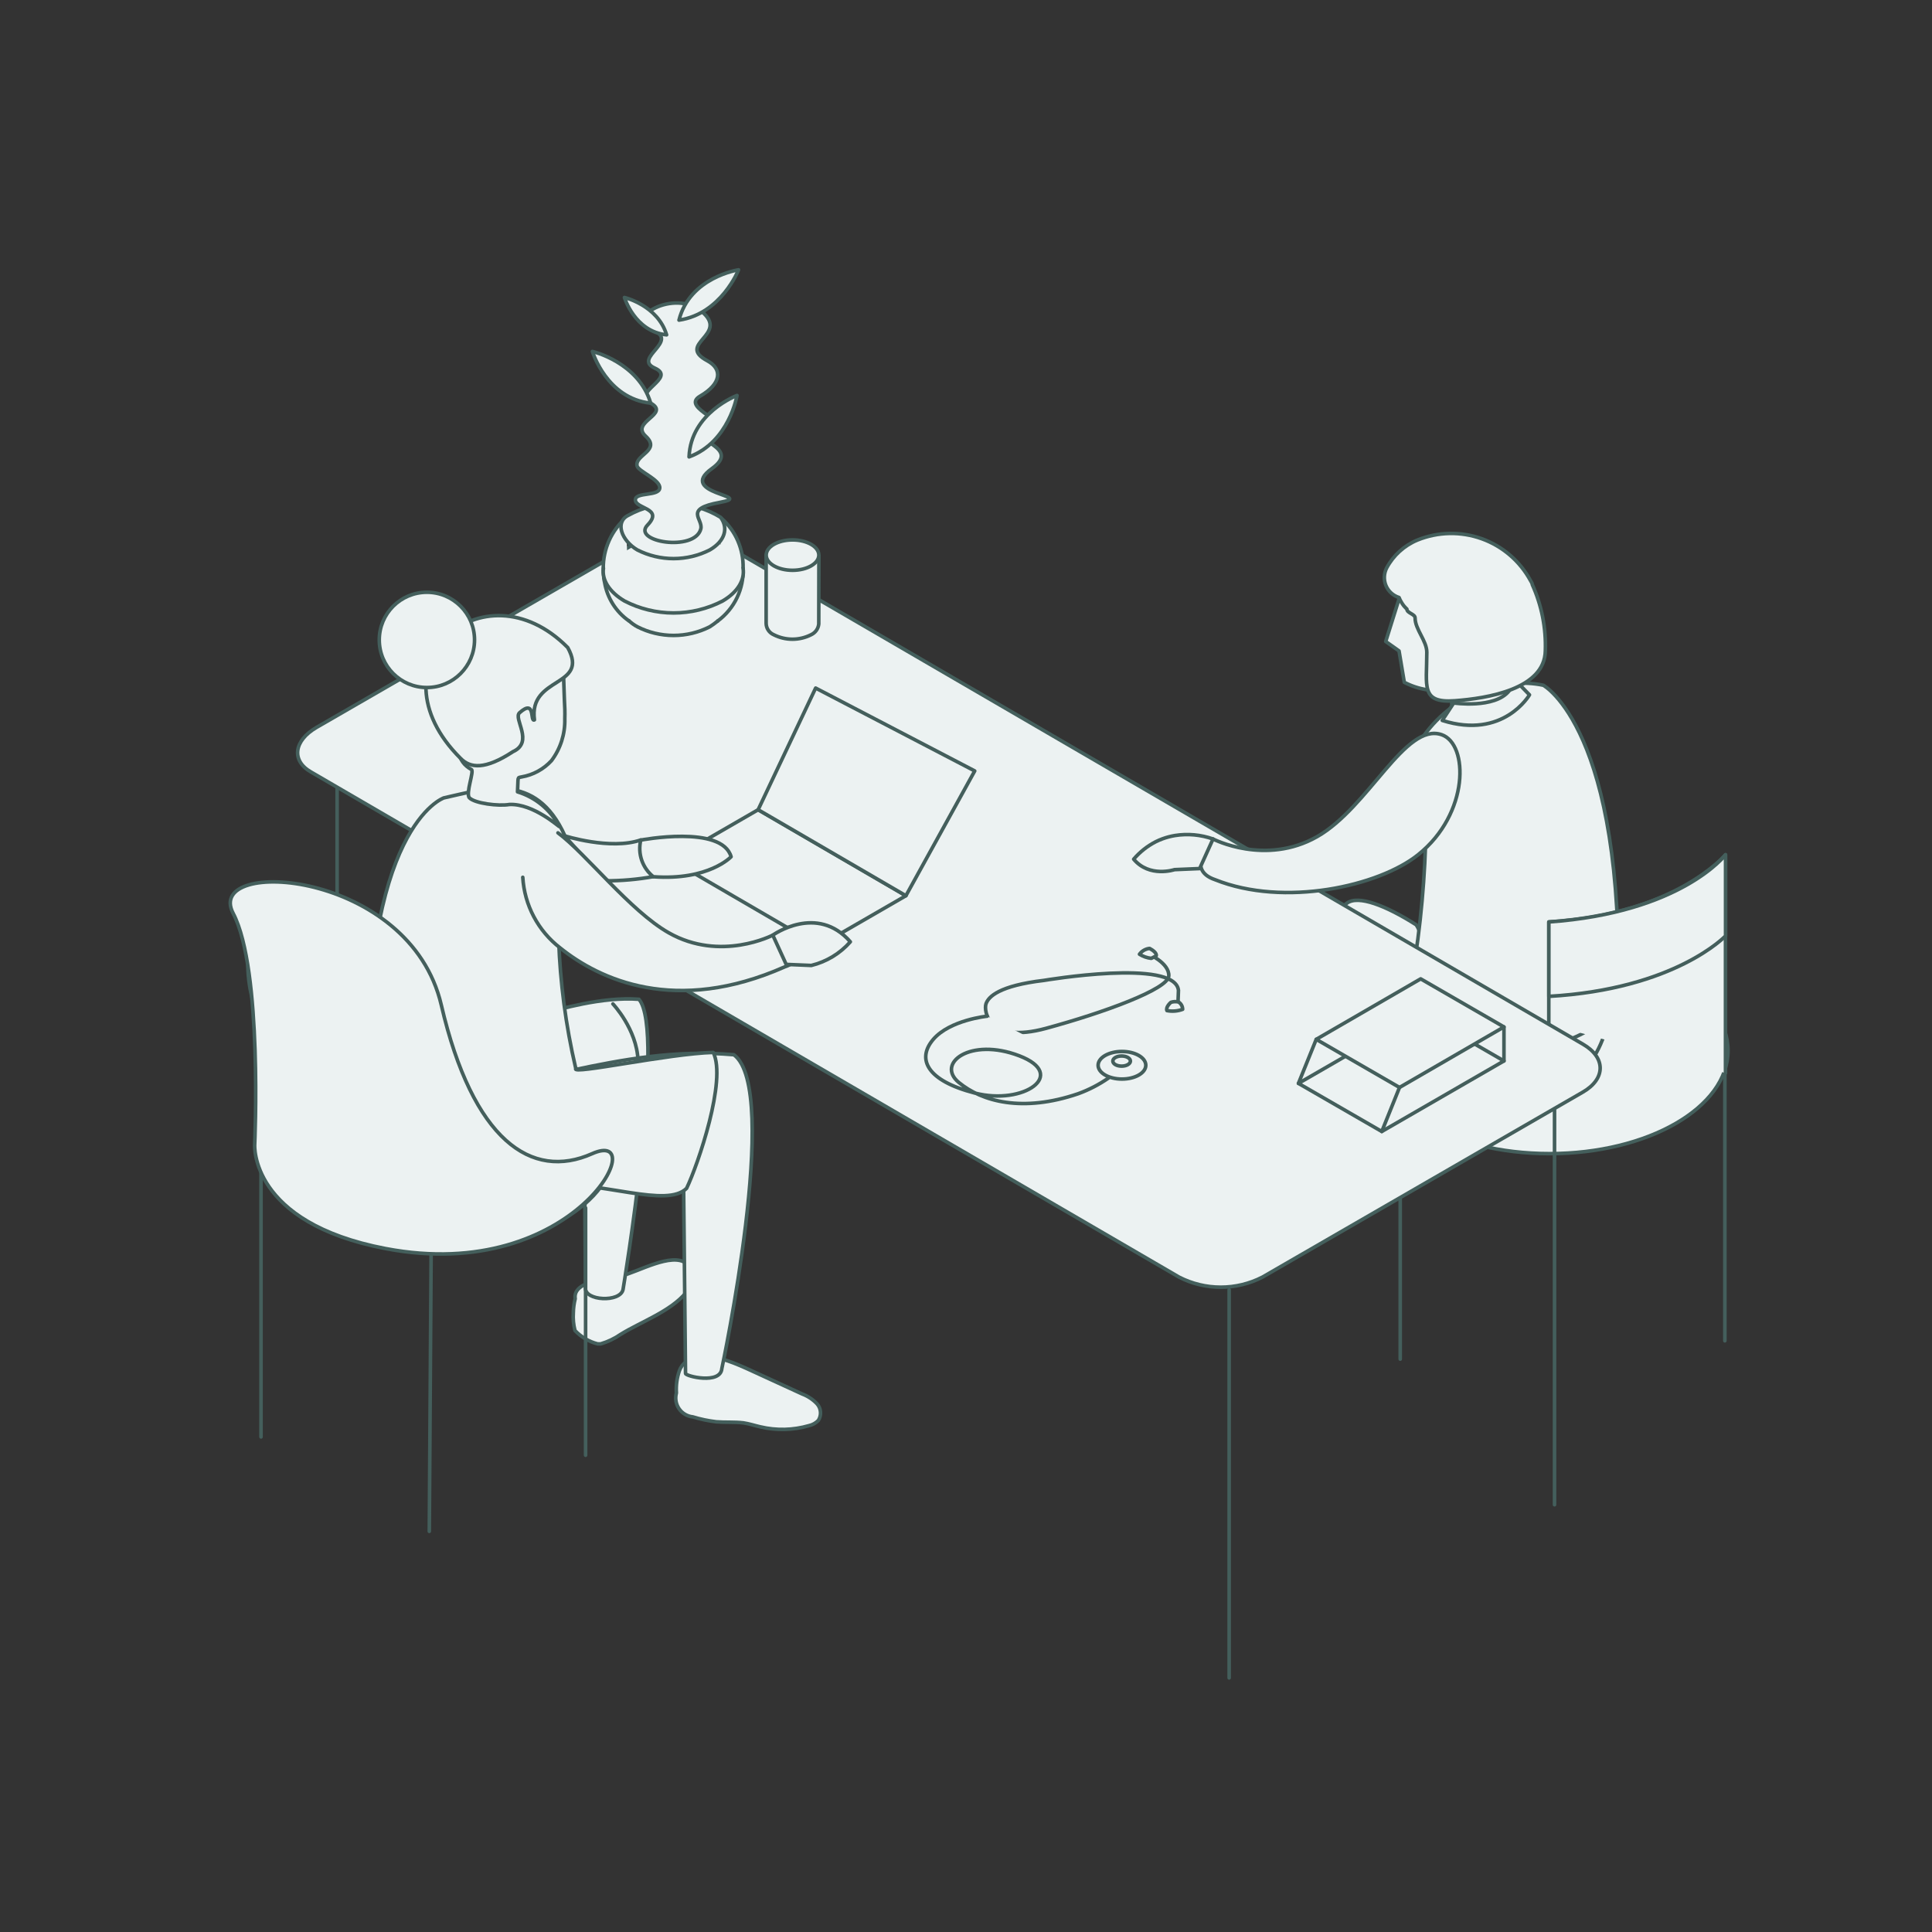 <svg width="540" height="540" viewBox="0 0 540 540" fill="none" xmlns="http://www.w3.org/2000/svg">
<rect x="0" y="0" width="540" height="540" fill="#333333" stroke="none"/>
<path d="M362.452 317.592C362.452 317.592 376.585 329.956 385.858 329.956C394.684 328.41 392.915 321.353 392.915 321.353C392.898 320.809 392.764 320.275 392.523 319.787C392.282 319.299 391.94 318.868 391.519 318.523C384.493 314.792 376.784 312.524 368.857 311.856C356.94 310.963 362.452 317.592 362.452 317.592Z" fill="#ECF2F2" stroke="#445F5C" stroke-linecap="round" stroke-linejoin="round"/>
<path d="M376.585 305.904L378.577 318.939C378.577 318.939 384.536 324.022 388.279 322.03C392.021 320.037 390.941 308.79 390.941 308.79L376.585 305.904Z" fill="#ECF2F2" stroke="#445F5C" stroke-linecap="round" stroke-linejoin="round"/>
<path d="M377.162 310.578C377.162 310.578 363.215 262.295 376.455 252.445C379.639 250.08 387.385 253.134 395.82 258.478C399.395 263.673 395.336 272.313 395.336 272.313L391.612 312.999C391.612 312.999 385.206 318.622 377.162 310.578Z" fill="#ECF2F2" stroke="#445F5C" stroke-linecap="round" stroke-linejoin="round"/>
<path d="M433.099 322.442C460.649 322.442 482.984 309.553 482.984 293.654C482.984 277.755 460.649 264.867 433.099 264.867C405.548 264.867 383.214 277.755 383.214 293.654C383.214 309.553 405.548 322.442 433.099 322.442Z" fill="#ECF2F2" stroke="#445F5C" stroke-linecap="round" stroke-linejoin="round"/>
<path d="M482.108 300.055V374.761" stroke="#445F5C" stroke-linecap="round" stroke-linejoin="round"/>
<path d="M336.271 335.288C336.271 335.288 346.978 340.204 359.342 345.455C363.178 341.936 367.945 337.02 367.945 337.02C367.945 337.02 367.293 332.029 365.58 331.042C360.888 328.361 350.516 326.276 341.764 325.624C338.301 327.039 336.271 335.288 336.271 335.288Z" fill="#ECF2F2" stroke="#445F5C" stroke-linecap="round" stroke-linejoin="round"/>
<path d="M350.069 321.398L352.043 334.433C352.043 334.433 358.001 339.516 361.763 337.524C365.524 335.531 364.407 324.284 364.407 324.284L350.069 321.398Z" fill="#ECF2F2" stroke="#445F5C" stroke-linecap="round" stroke-linejoin="round"/>
<path d="M350.646 326.074C350.646 326.074 336.681 277.772 349.939 267.94C360.161 260.343 381.594 269.393 394.852 272.204C412.932 285.779 449.932 281.85 449.932 281.85C449.932 281.85 448.721 306.373 424.198 306.373C399.674 306.373 365.505 287.883 365.505 287.883L364.481 329.053C364.481 329.053 358.672 334.118 350.646 326.074Z" fill="#ECF2F2" stroke="#445F5C" stroke-linecap="round" stroke-linejoin="round"/>
<path d="M431.367 191.535C431.367 191.535 454.159 203.899 452.241 279.313C442.558 298.176 404.386 296.723 392.785 282.218C398.576 257.564 400.028 223.246 397.142 206.823C405.615 193.974 420.25 189.133 431.367 191.535Z" fill="#ECF2F2" stroke="#445F5C" stroke-linecap="round" stroke-linejoin="round"/>
<path d="M391.035 167.413L387.311 179.293L391.035 181.937L392.506 190.707C396.457 192.772 400.975 193.491 405.373 192.755L405.968 198.602C405.968 198.602 406.844 201.824 414.143 200.651C421.442 199.477 421.163 197.15 421.163 197.15L422.336 189.255C422.336 189.255 411.517 146.353 391.035 167.413Z" fill="#ECF2F2" stroke="#445F5C" stroke-linecap="round" stroke-linejoin="round"/>
<path d="M482.276 299.919V238.899C482.276 238.899 468.254 255.657 432.894 257.687V286.232" fill="#ECF2F2"/>
<path d="M482.276 299.919V238.899C482.276 238.899 468.254 255.657 432.894 257.687V286.232" stroke="#445F5C" stroke-linecap="round" stroke-linejoin="round"/>
<path d="M432.913 278.486C468.292 276.475 482.295 261.579 482.295 261.579V238.899C482.295 238.899 470.061 255.061 432.913 257.687V278.486Z" fill="#ECF2F2" stroke="#445F5C" stroke-linecap="round" stroke-linejoin="round"/>
<path d="M391.37 310.761V379.881" stroke="#445F5C" stroke-linecap="round" stroke-linejoin="round"/>
<path d="M352.825 356.975L442.446 305.228C448.852 301.504 448.852 295.564 442.446 291.858L199.707 150.657C194.121 147.473 184.494 147.864 178.107 151.57L88.467 203.317C82.08 207.041 81.391 212.627 86.921 215.774L329.586 356.975C333.183 358.813 337.166 359.772 341.205 359.772C345.245 359.772 349.228 358.813 352.825 356.975Z" fill="#ECF2F2" stroke="#445F5C" stroke-linecap="round" stroke-linejoin="round"/>
<path d="M434.495 310.253V420.581" stroke="#445F5C" stroke-linecap="round" stroke-linejoin="round"/>
<path d="M343.552 360.51V468.976" stroke="#445F5C" stroke-linecap="round" stroke-linejoin="round"/>
<path d="M94.221 220.211V300.727" stroke="#445F5C" stroke-linecap="round" stroke-linejoin="round"/>
<path d="M228.904 264.4L187.603 240.361L211.903 226.321L253.204 250.36L228.904 264.4Z" fill="#ECF2F2" stroke="#445F5C" stroke-linecap="round" stroke-linejoin="round"/>
<path d="M191.905 353.161C187.752 349.884 178.237 355.582 173.656 356.606C170.714 357.258 159.952 357.872 160.771 362.993C160.449 364.272 160.274 365.584 160.25 366.903C160.13 368.581 160.287 370.267 160.715 371.894C162.429 373.701 164.616 374.992 167.028 375.618C167.325 375.618 167.605 375.618 167.884 375.618C169.878 375.038 171.764 374.139 173.47 372.955C179.056 369.492 187.548 366.475 191.774 361.243C193.748 358.897 194.27 355.005 191.905 353.161Z" fill="#ECF2F2" stroke="#445F5C" stroke-linecap="round" stroke-linejoin="round"/>
<path d="M174.141 360.417C174.141 360.417 186.207 288.075 178.591 279.305C168.312 278.504 155.948 282.21 152.038 283.234C148.481 288.429 163.21 300.514 163.21 300.514L163.639 359.895C163.285 363.638 173.396 364.104 174.141 360.417Z" fill="#ECF2F2" stroke="#445F5C" stroke-linecap="round" stroke-linejoin="round"/>
<path d="M121.966 349.305C149.516 349.305 171.85 336.416 171.85 320.517C171.85 304.618 149.516 291.729 121.966 291.729C94.415 291.729 72.081 304.618 72.081 320.517C72.081 336.416 94.415 349.305 121.966 349.305Z" fill="#ECF2F2" stroke="#445F5C" stroke-linecap="round" stroke-linejoin="round"/>
<path d="M120.513 348.303L119.992 428.018" stroke="#445F5C" stroke-linecap="round" stroke-linejoin="round"/>
<path d="M72.956 326.918V401.625" stroke="#445F5C" stroke-linecap="round" stroke-linejoin="round"/>
<path d="M194.661 379.542C193.604 379.606 192.589 379.98 191.742 380.615C190.895 381.25 190.252 382.12 189.894 383.117C189.204 385.113 188.919 387.228 189.056 389.336C188.852 390.08 188.812 390.859 188.94 391.62C189.068 392.381 189.36 393.105 189.796 393.741C190.232 394.377 190.801 394.911 191.465 395.305C192.128 395.698 192.869 395.943 193.637 396.021C195.783 396.672 197.982 397.133 200.21 397.399C202.742 397.604 205.312 397.399 207.807 397.697C209.408 397.939 210.954 398.46 212.537 398.814C217.009 399.868 221.678 399.753 226.092 398.479C227.091 398.261 228.003 397.756 228.718 397.026C229.181 396.316 229.396 395.472 229.329 394.626C229.262 393.78 228.916 392.981 228.346 392.353C227.176 391.128 225.743 390.186 224.156 389.597L210.283 383.228C205.759 381.143 200.973 379.039 196.076 378.908C194.493 378.908 192.352 379.597 192.538 381.18L194.661 379.542Z" fill="#ECF2F2" stroke="#445F5C" stroke-linecap="round" stroke-linejoin="round"/>
<path d="M201.755 382.526C201.755 382.526 218.365 304.636 205.125 294.804C188.683 293.333 173.47 296.256 160.194 299.068C142.132 312.642 105.132 308.713 105.132 308.713C105.132 308.713 106.343 333.311 130.847 333.311C155.352 333.311 190.936 318.713 190.936 318.713L191.607 383.885C191.607 384.667 201.383 387.032 201.755 382.526Z" fill="#ECF2F2" stroke="#445F5C" stroke-linecap="round" stroke-linejoin="round"/>
<path d="M179.094 234.774C179.094 234.774 182.613 241.497 182.613 245.016C178.17 245.812 173.664 246.205 169.15 246.189L157.755 233.601C157.755 233.601 170.622 237.698 179.094 234.774Z" fill="#ECF2F2" stroke="#445F5C" stroke-linecap="round" stroke-linejoin="round"/>
<path d="M204.343 239.465C204.343 239.465 198.105 246.168 182.613 245.051C181.114 243.855 179.987 242.256 179.363 240.442C178.74 238.629 178.647 236.675 179.094 234.81C179.094 234.81 201.792 230.471 204.343 239.465Z" fill="#ECF2F2" stroke="#445F5C" stroke-linecap="round" stroke-linejoin="round"/>
<path d="M124.07 223.008C124.07 223.008 100.887 230.772 102.823 306.168C110.067 320.301 134.479 339.108 150.25 330.542C169.169 330.356 186.319 337.674 191.905 332.143C195.089 325.496 203.189 301.885 199.353 294.157C187.008 294.474 159.486 300.488 160.939 298.682C155.148 274.028 155.017 250.101 157.922 233.677C149.71 215.299 135.186 220.606 124.07 223.008Z" fill="#ECF2F2" stroke="#445F5C" stroke-linecap="round" stroke-linejoin="round"/>
<path d="M146.117 245.208C146.344 249.05 147.392 252.798 149.191 256.2C150.99 259.601 153.497 262.578 156.544 264.928C167.512 273.754 188.814 283.791 219.389 270.216C228.141 267.2 216 261.371 216 261.371C216 261.371 201.42 268.95 186.915 260.72C176.133 254.612 163.713 238.505 155.948 232.788" fill="#ECF2F2"/>
<path d="M146.117 245.208C146.344 249.05 147.392 252.798 149.191 256.2C150.99 259.601 153.497 262.578 156.544 264.928C167.512 273.754 188.814 283.791 219.389 270.216C228.141 267.2 216 261.371 216 261.371C216 261.371 201.42 268.95 186.915 260.72C176.133 254.612 163.713 238.505 155.948 232.788" stroke="#445F5C" stroke-linecap="round" stroke-linejoin="round"/>
<path d="M216 261.375C216 261.375 228.327 252.512 237.674 263.237C234.8 266.506 230.991 268.813 226.763 269.848L219.743 269.55L216 261.375Z" fill="#ECF2F2" stroke="#445F5C" stroke-linecap="round" stroke-linejoin="round"/>
<path d="M79.808 253.47C83.942 248.796 90.981 248.181 98.895 252.781C111.594 260.117 121.91 277.956 121.91 292.629C121.91 299.817 119.433 304.919 115.411 307.377C114.223 308.104 112.909 308.603 111.538 308.848" fill="#ECF2F2"/>
<path d="M79.808 253.47C83.942 248.796 90.981 248.181 98.895 252.781C111.594 260.117 121.91 277.956 121.91 292.629C121.91 299.817 119.433 304.919 115.411 307.377C114.223 308.104 112.909 308.603 111.538 308.848" stroke="#445F5C" stroke-linecap="round" stroke-linejoin="round"/>
<path d="M108.575 311.34C117.561 306.151 117.56 289.325 108.572 273.757C99.584 258.189 85.012 249.775 76.026 254.963C67.04 260.152 67.041 276.978 76.029 292.546C85.017 308.114 99.589 316.528 108.575 311.34Z" fill="#ECF2F2" stroke="#445F5C" stroke-linecap="round" stroke-linejoin="round"/>
<path d="M88.169 341.19V280.17" stroke="#445F5C" stroke-linecap="round" stroke-linejoin="round"/>
<path d="M163.676 337.624V406.744" stroke="#445F5C" stroke-linecap="round" stroke-linejoin="round"/>
<path d="M211.903 226.318L227.973 192.316L272.439 215.48L253.204 250.357L211.903 226.318Z" fill="#ECF2F2" stroke="#445F5C" stroke-linecap="round" stroke-linejoin="round"/>
<path d="M339.045 234.502C339.045 234.502 353.644 242.081 368.131 233.851C382.618 225.62 392.729 201.86 402.933 205.342C410.511 207.931 410.735 227.389 396.416 238.86C385.429 247.704 358.951 253.626 339.623 245.88C330.852 242.919 339.045 234.502 339.045 234.502Z" fill="#ECF2F2" stroke="#445F5C" stroke-linecap="round" stroke-linejoin="round"/>
<path d="M339.045 234.502C335.631 233.297 331.97 232.964 328.394 233.534C327.214 233.731 326.055 234.036 324.931 234.446C324.295 234.677 323.674 234.944 323.069 235.247C320.701 236.458 318.595 238.122 316.868 240.144C321.263 245.414 328.283 243.067 328.283 243.067L335.303 242.77L339.045 234.502Z" fill="#ECF2F2" stroke="#445F5C" stroke-linecap="round" stroke-linejoin="round"/>
<path d="M403.119 201.362L406.322 196.484C406.322 196.484 417.737 198.16 421.777 193.132C423.174 190.208 423.881 190.488 423.881 190.488L427.494 194.212C427.494 194.212 420.25 206.799 403.119 201.362Z" fill="#ECF2F2" stroke="#445F5C" stroke-linecap="round" stroke-linejoin="round"/>
<path d="M221.512 177.395C224.391 177.395 226.726 176.052 226.726 174.397C226.726 172.741 224.391 171.399 221.512 171.399C218.632 171.399 216.298 172.741 216.298 174.397C216.298 176.052 218.632 177.395 221.512 177.395Z" fill="#ECF2F2" stroke="#445F5C" stroke-linecap="round" stroke-linejoin="round"/>
<path d="M228.886 155.334H221.139L214.138 155.147V174.234C214.148 174.915 214.356 175.578 214.736 176.143C215.117 176.708 215.653 177.151 216.279 177.418C217.893 178.234 219.676 178.66 221.484 178.66C223.292 178.66 225.075 178.234 226.688 177.418C227.281 177.148 227.792 176.727 228.171 176.198C228.55 175.668 228.783 175.049 228.848 174.401L228.886 155.334Z" fill="#ECF2F2" stroke="#445F5C" stroke-linecap="round" stroke-linejoin="round"/>
<path d="M221.512 159.399C225.574 159.399 228.867 157.498 228.867 155.153C228.867 152.809 225.574 150.908 221.512 150.908C217.45 150.908 214.157 152.809 214.157 155.153C214.157 157.498 217.45 159.399 221.512 159.399Z" fill="#ECF2F2" stroke="#445F5C" stroke-linecap="round" stroke-linejoin="round"/>
<path d="M386.212 316.252L362.917 302.807L397.086 283.088L420.362 296.532L386.212 316.252Z" fill="#ECF2F2" stroke="#445F5C" stroke-linecap="round" stroke-linejoin="round"/>
<path d="M391.165 303.944L367.889 290.5L397.086 273.592L420.362 287.036L391.165 303.944Z" fill="#ECF2F2" stroke="#445F5C" stroke-linecap="round" stroke-linejoin="round"/>
<path d="M420.362 287.037V296.534" stroke="#445F5C" stroke-linecap="round" stroke-linejoin="round"/>
<path d="M391.165 303.95L386.212 316.258" stroke="#445F5C" stroke-linecap="round" stroke-linejoin="round"/>
<path d="M367.889 290.504L362.917 302.812" stroke="#445F5C" stroke-linecap="round" stroke-linejoin="round"/>
<path d="M200.638 173.546C199.919 174.135 199.167 174.682 198.385 175.185C195.249 176.778 191.782 177.608 188.265 177.608C184.748 177.608 181.28 176.778 178.144 175.185C177.287 174.724 176.492 174.154 175.78 173.49" fill="#ECF2F2"/>
<path d="M200.638 173.546C199.919 174.135 199.167 174.682 198.385 175.185C195.249 176.778 191.782 177.608 188.265 177.608C184.748 177.608 181.28 176.778 178.144 175.185C177.287 174.724 176.492 174.154 175.78 173.49" stroke="#445F5C" stroke-linecap="round" stroke-linejoin="round"/>
<path d="M175.034 144.646C173.003 146.407 171.376 148.588 170.267 151.037C169.159 153.486 168.593 156.147 168.61 158.835C168.606 159.626 168.65 160.415 168.741 161.2C168.741 161.759 168.89 162.317 169.001 162.839C169.365 164.969 170.146 167.007 171.299 168.835C172.453 170.663 173.956 172.245 175.723 173.49" fill="#ECF2F2"/>
<path d="M175.034 144.646C173.003 146.407 171.376 148.588 170.267 151.037C169.159 153.486 168.593 156.147 168.61 158.835C168.606 159.626 168.65 160.415 168.741 161.2C168.741 161.759 168.89 162.317 169.001 162.839C169.365 164.969 170.146 167.007 171.299 168.835C172.453 170.663 173.956 172.245 175.723 173.49" stroke="#445F5C" stroke-linecap="round" stroke-linejoin="round"/>
<path d="M200.638 173.543C202.924 171.852 204.762 169.628 205.992 167.064C207.222 164.5 207.807 161.674 207.695 158.833C207.776 156.203 207.276 153.588 206.23 151.174C205.184 148.76 203.618 146.606 201.643 144.867" fill="#ECF2F2"/>
<path d="M200.638 173.543C202.924 171.852 204.762 169.628 205.992 167.064C207.222 164.5 207.807 161.674 207.695 158.833C207.776 156.203 207.276 153.588 206.23 151.174C205.184 148.76 203.618 146.606 201.643 144.867" stroke="#445F5C" stroke-linecap="round" stroke-linejoin="round"/>
<path d="M175.556 144.064C171.832 145.926 173.694 151.102 178.144 153.709C181.28 155.302 184.748 156.132 188.265 156.132C191.782 156.132 195.249 155.302 198.385 153.709C202.649 151.233 203.655 147.602 201.402 144.585C197.527 142.213 193.091 140.915 188.549 140.823C184.008 140.731 179.523 141.85 175.556 144.064Z" fill="#ECF2F2" stroke="#445F5C" stroke-linecap="round" stroke-linejoin="round"/>
<path d="M207.695 158.835C208.198 162.094 206.224 165.483 201.979 167.978C197.741 170.175 193.038 171.322 188.265 171.322C183.491 171.322 178.788 170.175 174.55 167.978C170.323 165.483 168.182 162.094 168.666 158.835" fill="#ECF2F2"/>
<path d="M207.695 158.835C208.198 162.094 206.224 165.483 201.979 167.978C197.741 170.175 193.038 171.322 188.265 171.322C183.491 171.322 178.788 170.175 174.55 167.978C170.323 165.483 168.182 162.094 168.666 158.835" stroke="#445F5C" stroke-linecap="round" stroke-linejoin="round"/>
<path d="M180.993 146.752C185.63 141.948 177.437 142.264 177.586 139.639C177.716 137.497 184.233 138.764 184.401 136.399C184.568 134.034 178.368 131.762 178.051 130.198C177.437 127.088 184.829 125.934 180.453 121.893C176.077 117.853 187.492 115.786 181.868 112.676C176.245 109.566 189.317 105.693 183.004 102.882C176.692 100.07 190.341 95.284 182.222 92.175C174.103 89.065 188.367 80.555 196.169 87.091C203.971 93.627 188.814 96.085 197.696 100.833C202.034 103.161 201.606 107.295 195.685 110.721C189.763 114.147 206.15 118.281 198.962 120.776C191.774 123.271 207.583 124.798 198.962 130.98C188.981 138.112 211.475 138.559 201.197 140.421C190.918 142.283 196.616 144.964 195.871 147.869C194.139 154.331 176.468 151.426 180.993 146.752Z" fill="#ECF2F2" stroke="#445F5C" stroke-linecap="round" stroke-linejoin="round"/>
<path d="M165.575 98.229C165.575 98.229 169.579 111.431 181.868 112.679C178.461 101.227 165.575 98.229 165.575 98.229Z" fill="#ECF2F2" stroke="#445F5C" stroke-linecap="round" stroke-linejoin="round"/>
<path d="M206.001 110.532C206.001 110.532 193.059 115.374 192.594 127.701C203.803 123.585 206.001 110.532 206.001 110.532Z" fill="#ECF2F2" stroke="#445F5C" stroke-linecap="round" stroke-linejoin="round"/>
<path d="M174.532 83.147C174.532 83.147 177.418 92.7 186.319 93.593C183.842 85.326 174.532 83.147 174.532 83.147Z" fill="#ECF2F2" stroke="#445F5C" stroke-linecap="round" stroke-linejoin="round"/>
<path d="M206.429 75.413C206.429 75.413 192.78 77.48 189.782 89.472C201.588 87.74 206.429 75.413 206.429 75.413Z" fill="#ECF2F2" stroke="#445F5C" stroke-linecap="round" stroke-linejoin="round"/>
<path d="M157.866 200.93C157.978 205.13 156.665 209.245 154.142 212.605C151.946 214.998 149.019 216.595 145.819 217.148C144.459 217.428 144.906 217.037 144.645 221.319C147.137 222.077 149.453 223.324 151.457 224.986C153.462 226.648 155.115 228.694 156.321 231.002C156.525 231.393 149.17 224.541 142.374 224.857C139.357 225.379 132.728 224.559 131.201 222.995C130.065 221.785 132.598 215.547 131.76 215.081C127.514 212.754 128.036 208.732 126.9 203.909C126.489 202.07 126.222 200.203 126.099 198.323C125.97 196.234 126.191 194.138 126.751 192.122C128.203 187.777 131.233 184.136 135.242 181.918C139.235 179.786 143.631 178.517 148.146 178.194C150.322 177.777 152.573 178.024 154.608 178.901C155.307 179.248 155.917 179.751 156.392 180.371C156.866 180.99 157.192 181.711 157.345 182.477C157.447 182.98 157.447 183.5 157.345 184.003C157.475 187.914 157.624 191.768 157.754 195.679C157.866 197.373 157.922 199.123 157.866 200.93Z" fill="#ECF2F2" stroke="#445F5C" stroke-linecap="round" stroke-linejoin="round"/>
<path d="M320.779 266.519C320.779 266.519 326.905 269.144 326.681 272.812C326.458 276.481 308.508 283.035 292.345 287.43C276.182 291.824 274.916 282.588 275.586 280.577C276.257 278.566 279.31 275.494 291.805 274.023C291.805 274.023 328.395 267.803 329.381 276.797L329.214 281.285" fill="#ECF2F2"/>
<path d="M320.779 266.519C320.779 266.519 326.905 269.144 326.681 272.812C326.458 276.481 308.508 283.035 292.345 287.43C276.182 291.824 274.916 282.588 275.586 280.577C276.257 278.566 279.31 275.494 291.805 274.023C291.805 274.023 328.395 267.803 329.381 276.797L329.214 281.285" stroke="#445F5C" stroke-linecap="round" stroke-linejoin="round"/>
<path d="M275.94 284.023C275.94 284.023 265.494 285.066 260.839 290.522C256.184 295.978 258.977 302.048 272.533 305.53C286.088 309.012 298.602 300.354 284.897 295.103C271.192 289.852 261.509 297.207 267.989 302.551C274.469 307.895 285.809 311.005 301.357 305.698C304.352 304.609 307.193 303.138 309.811 301.322" fill="#ECF2F2"/>
<path d="M275.94 284.023C275.94 284.023 265.494 285.066 260.839 290.522C256.184 295.978 258.977 302.048 272.533 305.53C286.088 309.012 298.602 300.354 284.897 295.103C271.192 289.852 261.509 297.207 267.989 302.551C274.469 307.895 285.809 311.005 301.357 305.698C304.352 304.609 307.193 303.138 309.811 301.322" stroke="#445F5C" stroke-linecap="round" stroke-linejoin="round"/>
<path d="M313.591 301.599C317.273 301.599 320.257 299.873 320.257 297.744C320.257 295.615 317.273 293.89 313.591 293.89C309.91 293.89 306.925 295.615 306.925 297.744C306.925 299.873 309.91 301.599 313.591 301.599Z" fill="#ECF2F2" stroke="#445F5C" stroke-linecap="round" stroke-linejoin="round"/>
<path d="M313.498 297.986C314.855 297.986 315.956 297.352 315.956 296.57C315.956 295.789 314.855 295.155 313.498 295.155C312.141 295.155 311.04 295.789 311.04 296.57C311.04 297.352 312.141 297.986 313.498 297.986Z" fill="#ECF2F2" stroke="#445F5C" stroke-linecap="round" stroke-linejoin="round"/>
<path d="M321.319 265.088C320.76 265.145 320.219 265.319 319.732 265.598C319.244 265.877 318.821 266.255 318.488 266.708C319.485 267.338 320.612 267.733 321.784 267.862L323.162 267.173C323.162 267.173 323.572 266.279 321.319 265.088Z" fill="#ECF2F2" stroke="#445F5C" stroke-linecap="round" stroke-linejoin="round"/>
<path d="M327.277 280.151C327.277 280.151 325.75 281.417 326.16 282.46C327.629 282.753 329.151 282.631 330.554 282.106C330.55 281.695 330.442 281.292 330.24 280.933C330.038 280.575 329.749 280.274 329.4 280.058C328.697 279.9 327.964 279.932 327.277 280.151Z" fill="#ECF2F2" stroke="#445F5C" stroke-linecap="round" stroke-linejoin="round"/>
<path d="M107.795 348.987C160.864 359.079 182.483 314.892 165.519 322.452C148.556 330.012 132.151 318.728 123.343 280.91C114.536 243.091 56.905 239.553 65.172 255.288C73.44 271.022 71.187 319.92 71.187 319.92C71.187 319.92 69.753 341.743 107.795 348.987Z" fill="#ECF2F2" stroke="#445F5C" stroke-linecap="round" stroke-linejoin="round"/>
<path d="M427.81 162.33C424.866 156.864 420.005 152.679 414.162 150.579C408.319 148.479 401.906 148.612 396.155 150.953C392.491 152.477 389.465 155.22 387.59 158.718C387.194 159.476 386.969 160.313 386.932 161.168C386.895 162.023 387.046 162.876 387.375 163.666C387.703 164.456 388.201 165.165 388.834 165.742C389.466 166.318 390.217 166.749 391.034 167.004C391.373 167.837 391.824 168.62 392.375 169.331C392.636 169.648 392.934 169.946 393.232 170.244C393.232 171.38 395.522 171.603 395.522 172.72C395.522 175.905 398.818 179.145 398.799 182.329C398.799 191.844 397.03 196.555 406.601 195.866C415.725 195.196 431.739 192.626 431.925 181.9C432.148 175.532 430.899 169.198 428.276 163.391C428.276 163.038 427.996 162.684 427.81 162.33Z" fill="#ECF2F2" stroke="#445F5C" stroke-linecap="round" stroke-linejoin="round"/>
<path d="M158.686 180.997C164.83 192.17 147.699 188.892 149.375 201.201C148.072 201.89 149.766 195.186 145.223 199.208C143.361 200.865 149.375 207.364 143.361 210.101C135.633 215.166 131.443 214.775 128.725 211.963C102.619 185.988 135 157.051 158.686 180.997Z" fill="#ECF2F2" stroke="#445F5C" stroke-linecap="round" stroke-linejoin="round"/>
<path d="M171.31 280.597C171.31 280.597 177.977 287.617 178.33 296.368L171.31 280.597Z" fill="#ECF2F2"/>
<path d="M171.31 280.597C171.31 280.597 177.977 287.617 178.33 296.368" stroke="#445F5C" stroke-linecap="round" stroke-linejoin="round"/>
<path d="M119.321 192.165C126.674 192.165 132.635 186.204 132.635 178.851C132.635 171.498 126.674 165.537 119.321 165.537C111.968 165.537 106.008 171.498 106.008 178.851C106.008 186.204 111.968 192.165 119.321 192.165Z" fill="#ECF2F2" stroke="#445F5C" stroke-linecap="round" stroke-linejoin="round"/>
</svg>
